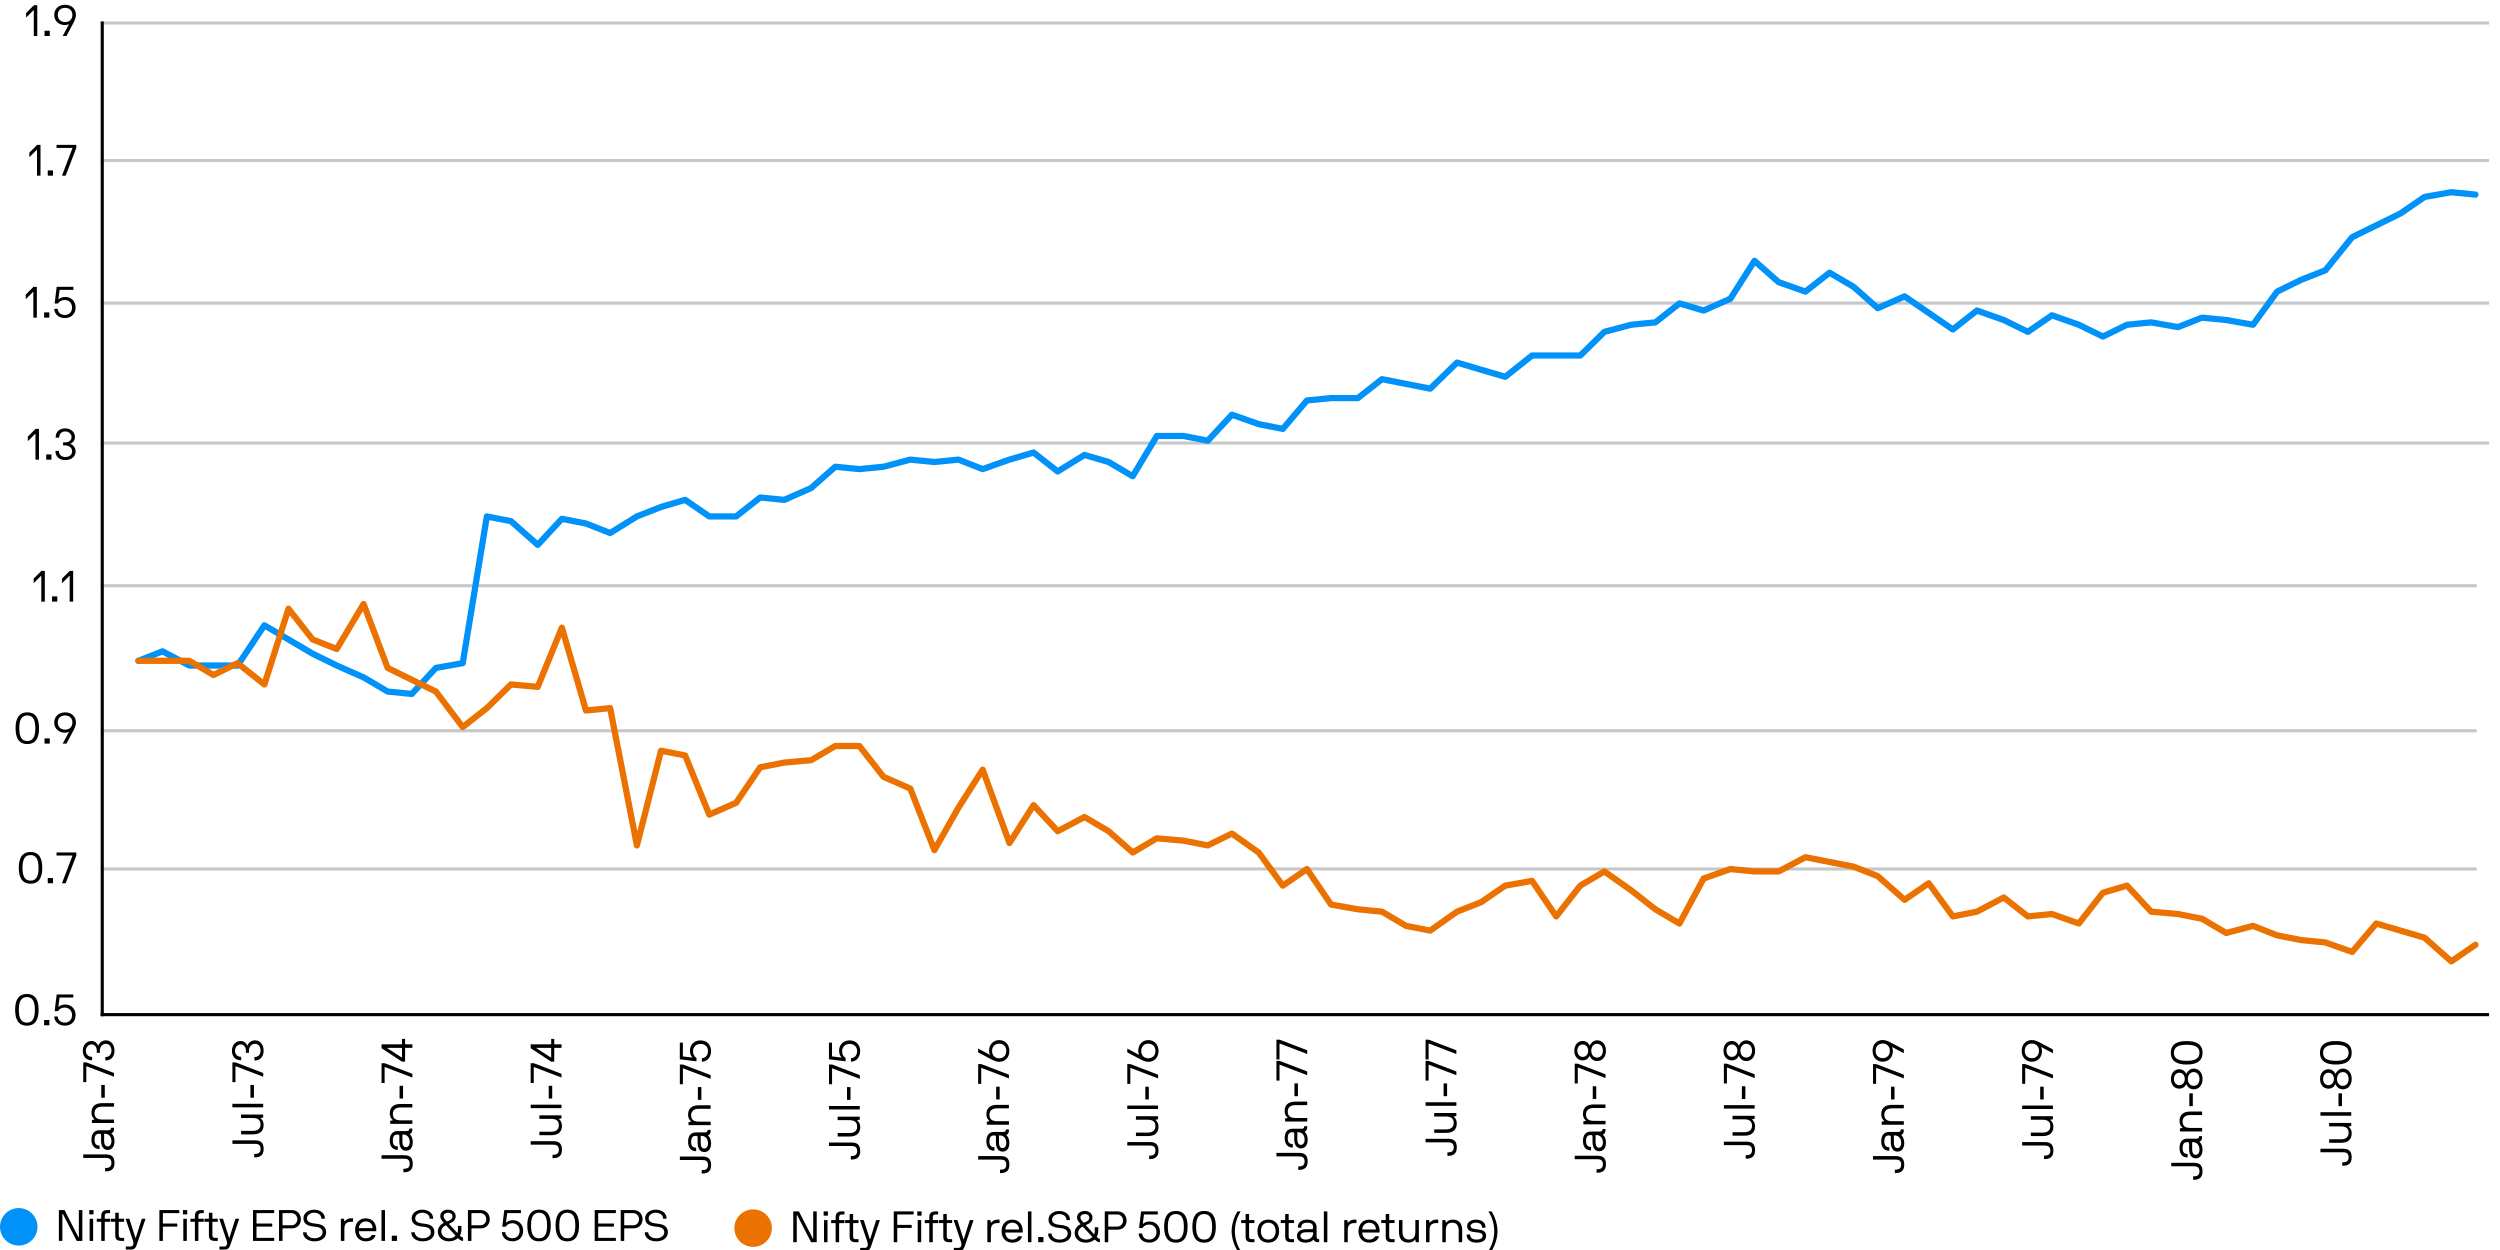<?xml version="1.0" encoding="UTF-8"?>
<svg id="Layer_1" data-name="Layer 1" xmlns="http://www.w3.org/2000/svg" viewBox="0 0 800 400">
  <g>
    <path d="m26.28,387.23s.07.03.07.07v9.72s-.03.07-.07.07h-1.68s-.08-.04-.1-.07l-4.4-8.59c-.06-.11-.14-.06-.14.01v8.57s-.03.07-.07.07h-.98s-.07-.03-.07-.07v-9.72s.03-.07.07-.07h1.71s.06.03.07.07l4.4,8.6c.06.11.14.08.14-.01v-8.59s.03-.07.07-.07h.98Z"/>
    <path d="m29.86,387.23s.07.03.07.07v1.23s-.03.07-.07.07h-1.23s-.07-.03-.07-.07v-1.23s.03-.07.07-.07h1.23Zm-.13,2.77s.07.03.07.07v6.95s-.03.07-.07.07h-.98s-.07-.03-.07-.07v-6.95s.03-.07.07-.07h.98Z"/>
    <path d="m32.33,390s.07-.03.07-.07v-.88c0-1.13.57-1.82,1.93-1.82h.83s.07.03.07.07v.84s-.03.07-.07.07h-.8c-.55,0-.84.31-.84.84v.88s.03.07.07.07h1.57s.07.03.07.07v.84s-.03.07-.07.07h-1.57s-.07.03-.07.07v5.97s-.03.07-.07.07h-.98s-.07-.03-.07-.07v-5.97s-.03-.07-.07-.07h-1.3s-.07-.03-.07-.07v-.84s.03-.07.07-.07h1.3Z"/>
    <path d="m35.52,390.97s-.07-.03-.07-.07v-.83s.03-.07.07-.07h1.29s.07-.03.07-.07v-1.79s.03-.07.07-.07h.98s.07.03.07.07v1.79s.03.07.07.07h1.58s.07.03.07.07v.83s-.03.07-.07.07h-1.58s-.07.03-.07.07v4.23c0,.64.31.84.84.84h.81s.07.03.07.07v.84s-.03.07-.07.07h-.84c-1.4,0-1.93-.56-1.93-1.82v-4.23s-.03-.07-.07-.07h-1.29Z"/>
    <path d="m45.35,390.07c.01-.06.06-.07.1-.07h1.04s.07.03.06.07l-2.7,8.01c-.39,1.16-.73,1.78-1.96,1.78h-1.57s-.07-.03-.07-.07v-.83s.03-.07.07-.07h1.48c.91,0,1.04-1.05.78-1.81l-2.37-7.02s0-.07.06-.07h1.04s.08.01.1.07l1.91,5.98c.03.08.13.08.15,0l1.89-5.98Z"/>
    <path d="m51.07,397.09s-.07-.03-.07-.07v-9.72s.03-.07.07-.07h6.23s.07.03.07.07v.84s-.03.07-.07.07h-5.11s-.07.03-.07.07v3.19s.03.07.07.07h4.48s.07.03.07.07v.84s-.03.07-.07.07h-4.48s-.07.03-.07.07v4.43s-.03.07-.07.07h-.98Z"/>
    <path d="m59.84,387.23s.07.03.07.07v1.23s-.03.07-.07.07h-1.23s-.07-.03-.07-.07v-1.23s.03-.07.07-.07h1.23Zm-.13,2.77s.07.03.07.07v6.95s-.03.07-.07.07h-.98s-.07-.03-.07-.07v-6.95s.03-.07.07-.07h.98Z"/>
    <path d="m62.3,390s.07-.03.07-.07v-.88c0-1.13.57-1.82,1.93-1.82h.83s.07.03.07.07v.84s-.03.07-.07.07h-.8c-.55,0-.84.31-.84.84v.88s.03.07.07.07h1.57s.07.03.07.07v.84s-.03.07-.07.07h-1.57s-.07.03-.07.07v5.97s-.03.07-.07.07h-.98s-.07-.03-.07-.07v-5.97s-.03-.07-.07-.07h-1.3s-.07-.03-.07-.07v-.84s.03-.07.07-.07h1.3Z"/>
    <path d="m65.49,390.97s-.07-.03-.07-.07v-.83s.03-.07.07-.07h1.29s.07-.03.07-.07v-1.79s.03-.07.07-.07h.98s.07.03.07.07v1.79s.03.07.07.07h1.58s.07.03.07.07v.83s-.03.07-.07.07h-1.58s-.07.03-.07.07v4.23c0,.64.31.84.84.84h.81s.07.03.07.07v.84s-.03.07-.07.07h-.84c-1.4,0-1.93-.56-1.93-1.82v-4.23s-.03-.07-.07-.07h-1.29Z"/>
    <path d="m75.32,390.07c.01-.06.06-.07.1-.07h1.04s.07.03.06.07l-2.7,8.01c-.39,1.16-.73,1.78-1.96,1.78h-1.57s-.07-.03-.07-.07v-.83s.03-.07.07-.07h1.48c.91,0,1.04-1.05.78-1.81l-2.37-7.02s0-.07.06-.07h1.04s.08.01.1.07l1.9,5.98c.03.08.13.08.15,0l1.89-5.98Z"/>
    <path d="m81.03,397.09s-.07-.03-.07-.07v-9.72s.03-.07.07-.07h6.64s.07.03.07.07v.84s-.03.07-.07.07h-5.52s-.07.03-.07.07v3.19s.03.07.07.07h4.9s.07.03.07.07v.84s-.03.07-.07.07h-4.9s-.07.03-.07.07v3.45s.03.07.07.07h5.52s.07.03.07.07v.84s-.03.07-.07.07h-6.64Z"/>
    <path d="m89.36,397.09s-.07-.03-.07-.07v-9.72s.03-.07.07-.07h4.12c1.62,0,2.8,1.27,2.8,2.93s-1.18,2.91-2.8,2.91h-3s-.07.03-.07.07v3.88s-.03.07-.07.07h-.98Zm1.12-8.88s-.07.03-.07.07v3.74s.03.07.07.07h2.86c1.09,0,1.82-.97,1.82-1.93s-.73-1.95-1.82-1.95h-2.86Z"/>
    <path d="m100.67,396.25c1.33,0,2.56-.7,2.56-1.89,0-1.37-1.22-1.72-2.56-1.83-1.77-.15-3.57-.62-3.57-2.68,0-1.75,1.71-2.76,3.4-2.76s3.47.92,3.47,2.84c0,.04-.03.07-.07.07h-.99s-.07-.03-.07-.07c0-1.16-1.02-1.86-2.34-1.86-1.2,0-2.27.73-2.27,1.78,0,.85.53,1.48,2.44,1.67,1.65.15,3.7.48,3.7,2.84,0,1.72-1.54,2.87-3.7,2.87-2.37,0-3.7-1.33-3.7-2.84,0-.04.03-.07.07-.07h.99s.07.03.07.07c0,.92.98,1.86,2.56,1.86Z"/>
    <path d="m109.08,390.07s.03-.07.07-.07h.83c.06,0,.07.01.08.07l.14.7c.01.07.08.1.14.03.25-.32.85-.94,1.95-.94h.63s.07.03.07.07v.97s-.03.07-.07.07h-.59c-1.51,0-2.13.74-2.13,2.27v3.78s-.03.07-.07.07h-.98s-.07-.03-.07-.07v-6.95Z"/>
    <path d="m114.92,393.98s-.07.03-.07.07c0,1.13.83,2.2,2.21,2.2,1.02,0,1.62-.49,1.89-.99.03-.06.07-.07.11-.07h1.05s.08.01.07.07c-.34,1.32-1.6,1.97-3.12,1.97-2.05,0-3.42-1.5-3.42-3.68s1.32-3.68,3.42-3.68,3.36,1.5,3.36,3.68c0,.27-.01.43-.11.43h-5.39Zm2.14-3.14c-1.51,0-2.21,1.32-2.21,2.1,0,.04.03.06.07.06h4.23s.07-.01.07-.06c0-.92-.62-2.1-2.16-2.1Z"/>
    <path d="m123.13,387.23s.07.03.07.07v9.72s-.03.07-.07.07h-.98s-.07-.03-.07-.07v-9.72s.03-.07.07-.07h.98Z"/>
    <path d="m125.44,397.09s-.07-.03-.07-.07v-1.54s.03-.07.07-.07h1.54s.07.03.07.07v1.54s-.03.07-.07.07h-1.54Z"/>
    <path d="m135.31,396.25c1.33,0,2.56-.7,2.56-1.89,0-1.37-1.22-1.72-2.56-1.83-1.77-.15-3.57-.62-3.57-2.68,0-1.75,1.71-2.76,3.4-2.76s3.47.92,3.47,2.84c0,.04-.03.07-.07.07h-.99s-.07-.03-.07-.07c0-1.16-1.02-1.86-2.34-1.86-1.2,0-2.27.73-2.27,1.78,0,.85.53,1.48,2.44,1.67,1.65.15,3.7.48,3.7,2.84,0,1.72-1.54,2.87-3.7,2.87-2.37,0-3.7-1.33-3.7-2.84,0-.04.03-.07.07-.07h.99s.07.03.07.07c0,.92.98,1.86,2.56,1.86Z"/>
    <path d="m146.58,396.26s-.08-.04-.13,0c-.53.53-1.61.97-2.79.97-2.2,0-3.56-1.44-3.56-3.08,0-1.47,1.01-2.4,1.83-2.8.08-.04.07-.1.03-.14-.67-.67-1.08-1.25-1.08-2.02,0-1.16.9-2.1,2.49-2.1s2.45,1.06,2.45,2.1c0,1.42-1.15,1.99-2.07,2.38-.03.01-.1.06-.04.11l2.56,2.8c.07.07.11,0,.14-.08.11-.32.13-.46.13-.87v-1.18s.03-.07.07-.07h.98s.07.03.07.07v.9c0,.55-.08,1.48-.45,2.03-.03.04-.04.08.01.14l.2.2c.2.2.41.35.67.35.06,0,.1.01.1.07v.98s-.03.07-.07.07c-.56-.01-1.06-.34-1.55-.83Zm-.88-.78c.06-.06.06-.1.01-.14l-2.96-3.21c-.06-.06-.07-.04-.14-.01-.63.31-1.39.92-1.39,1.97,0,1.29,1.11,2.16,2.52,2.16.7,0,1.51-.25,1.95-.77Zm-3.75-6.29c0,.49.35.95,1.02,1.62.06.06.1.01.2-.01.98-.34,1.61-.73,1.62-1.61.01-.74-.71-1.12-1.4-1.12s-1.44.32-1.44,1.12Z"/>
    <path d="m149.81,397.09s-.07-.03-.07-.07v-9.72s.03-.07.07-.07h4.12c1.62,0,2.8,1.27,2.8,2.93s-1.18,2.91-2.8,2.91h-3s-.07.03-.07.07v3.88s-.03.07-.07.07h-.98Zm1.12-8.88s-.07.03-.07.07v3.74s.03.07.07.07h2.86c1.09,0,1.82-.97,1.82-1.93s-.73-1.95-1.82-1.95h-2.86Z"/>
    <path d="m162.38,388.21s-.08,0-.1.08l-.35,2.83c-.01.1.08.13.13.07.27-.36,1.02-.73,2.07-.73,1.91,0,3.29,1.42,3.29,3.36,0,2.07-1.4,3.4-3.43,3.4-2.44,0-3.39-1.76-3.39-2.87,0-.04.03-.07.07-.07h.98s.07.03.07.07c0,.76.67,1.89,2.27,1.89,1.36,0,2.3-.95,2.3-2.42,0-1.34-.95-2.38-2.31-2.38-.92,0-1.67.32-2.14,1.06-.03.04-.07.06-.11.06h-.92s-.1-.03-.08-.13l.63-5.14c.01-.07.07-.07.11-.07h5.17s.07.03.07.07v.84s-.03.07-.07.07h-4.24Z"/>
    <path d="m172.51,397.23c-2.84,0-3.77-2.17-3.77-5.08s.92-5.06,3.77-5.06,3.74,2.14,3.74,5.06-.91,5.08-3.74,5.08Zm0-9.16c-1.89,0-2.58,1.44-2.58,4.08s.69,4.1,2.58,4.1,2.55-1.5,2.55-4.1-.69-4.08-2.55-4.08Z"/>
    <path d="m181.55,397.23c-2.84,0-3.77-2.17-3.77-5.08s.92-5.06,3.77-5.06,3.74,2.14,3.74,5.06-.91,5.08-3.74,5.08Zm0-9.16c-1.89,0-2.58,1.44-2.58,4.08s.69,4.1,2.58,4.1,2.55-1.5,2.55-4.1-.69-4.08-2.55-4.08Z"/>
    <path d="m190.37,397.09s-.07-.03-.07-.07v-9.72s.03-.07.07-.07h6.64s.07.03.07.07v.84s-.03.07-.07.07h-5.52s-.07.03-.07.07v3.19s.03.07.07.07h4.9s.07.03.07.07v.84s-.03.07-.07.07h-4.9s-.07.03-.07.07v3.45s.03.07.07.07h5.52s.07.03.07.07v.84s-.03.07-.07.07h-6.64Z"/>
    <path d="m198.7,397.09s-.07-.03-.07-.07v-9.72s.03-.07.07-.07h4.12c1.62,0,2.8,1.27,2.8,2.93s-1.18,2.91-2.8,2.91h-3s-.07.03-.07.07v3.88s-.03.07-.07.07h-.98Zm1.12-8.88s-.07.03-.07.07v3.74s.03.07.07.07h2.86c1.09,0,1.82-.97,1.82-1.93s-.73-1.95-1.82-1.95h-2.86Z"/>
    <path d="m210.01,396.25c1.33,0,2.56-.7,2.56-1.89,0-1.37-1.22-1.72-2.56-1.83-1.77-.15-3.57-.62-3.57-2.68,0-1.75,1.71-2.76,3.4-2.76s3.47.92,3.47,2.84c0,.04-.03.07-.07.07h-.99s-.07-.03-.07-.07c0-1.16-1.02-1.86-2.34-1.86-1.2,0-2.27.73-2.27,1.78,0,.85.53,1.48,2.44,1.67,1.65.15,3.7.48,3.7,2.84,0,1.72-1.54,2.87-3.7,2.87-2.37,0-3.7-1.33-3.7-2.84,0-.04.03-.07.07-.07h.99s.07.03.07.07c0,.92.98,1.86,2.56,1.86Z"/>
  </g>
  <circle cx="6" cy="392.58" r="6" style="fill: #0092f9;"/>
  <g>
    <path d="m261.28,387.65s.07.03.07.07v9.72s-.03.07-.07.07h-1.68s-.08-.04-.1-.07l-4.4-8.59c-.06-.11-.14-.06-.14.01v8.57s-.03.07-.07.07h-.98s-.07-.03-.07-.07v-9.72s.03-.07.07-.07h1.71s.06.03.07.07l4.4,8.6c.06.11.14.08.14-.01v-8.59s.03-.07.07-.07h.98Z"/>
    <path d="m264.86,387.65s.07.03.07.07v1.23s-.03.07-.07.07h-1.23s-.07-.03-.07-.07v-1.23s.03-.07.07-.07h1.23Zm-.13,2.77s.07.03.07.07v6.95s-.03.07-.07.07h-.98s-.07-.03-.07-.07v-6.95s.03-.07.07-.07h.98Z"/>
    <path d="m267.33,390.42s.07-.03.07-.07v-.88c0-1.13.57-1.82,1.93-1.82h.83s.07.03.07.07v.84s-.03.07-.07.07h-.8c-.55,0-.84.31-.84.84v.88s.03.07.07.07h1.57s.07.03.07.07v.84s-.03.07-.07.07h-1.57s-.07.03-.07.07v5.97s-.03.07-.07.07h-.98s-.07-.03-.07-.07v-5.97s-.03-.07-.07-.07h-1.3s-.07-.03-.07-.07v-.84s.03-.07.07-.07h1.3Z"/>
    <path d="m270.52,391.39s-.07-.03-.07-.07v-.83s.03-.07.07-.07h1.29s.07-.03.07-.07v-1.79s.03-.07.07-.07h.98s.07.03.07.07v1.79s.03.07.07.07h1.58s.07.03.07.07v.83s-.03.07-.07.07h-1.58s-.07.03-.07.07v4.23c0,.64.31.84.84.84h.81s.07.03.07.07v.84s-.03.07-.07.07h-.84c-1.4,0-1.93-.56-1.93-1.82v-4.23s-.03-.07-.07-.07h-1.29Z"/>
    <path d="m280.35,390.49c.01-.06.06-.07.1-.07h1.04s.07.03.06.07l-2.7,8.01c-.39,1.16-.73,1.78-1.96,1.78h-1.57s-.07-.03-.07-.07v-.83s.03-.07.07-.07h1.48c.91,0,1.04-1.05.78-1.81l-2.37-7.02s0-.07.06-.07h1.04s.08.01.1.07l1.91,5.98c.03.08.13.08.15,0l1.89-5.98Z"/>
    <path d="m286.07,397.51s-.07-.03-.07-.07v-9.72s.03-.07.07-.07h6.23s.07.03.07.07v.84s-.03.07-.07.07h-5.11s-.07.03-.07.07v3.19s.03.07.07.07h4.48s.07.03.07.07v.84s-.03.07-.07.07h-4.48s-.07.03-.07.07v4.43s-.03.07-.07.07h-.98Z"/>
    <path d="m294.84,387.65s.07.03.07.07v1.23s-.03.07-.07.07h-1.23s-.07-.03-.07-.07v-1.23s.03-.07.07-.07h1.23Zm-.13,2.77s.07.03.07.07v6.95s-.03.07-.07.07h-.98s-.07-.03-.07-.07v-6.95s.03-.07.07-.07h.98Z"/>
    <path d="m297.3,390.42s.07-.03.07-.07v-.88c0-1.13.57-1.82,1.93-1.82h.83s.07.03.07.07v.84s-.03.07-.07.07h-.8c-.55,0-.84.31-.84.84v.88s.03.07.07.07h1.57s.07.03.07.07v.84s-.03.07-.07.07h-1.57s-.07.03-.07.07v5.97s-.03.07-.07.07h-.98s-.07-.03-.07-.07v-5.97s-.03-.07-.07-.07h-1.3s-.07-.03-.07-.07v-.84s.03-.07.07-.07h1.3Z"/>
    <path d="m300.49,391.39s-.07-.03-.07-.07v-.83s.03-.07.07-.07h1.29s.07-.03.07-.07v-1.79s.03-.07.07-.07h.98s.07.03.07.07v1.79s.03.07.07.07h1.58s.07.03.07.07v.83s-.03.07-.07.07h-1.58s-.07.03-.07.07v4.23c0,.64.31.84.84.84h.81s.07.03.07.07v.84s-.03.07-.07.07h-.84c-1.4,0-1.93-.56-1.93-1.82v-4.23s-.03-.07-.07-.07h-1.29Z"/>
    <path d="m310.32,390.49c.01-.06.06-.07.1-.07h1.04s.07.03.06.07l-2.7,8.01c-.39,1.16-.73,1.78-1.96,1.78h-1.57s-.07-.03-.07-.07v-.83s.03-.07.07-.07h1.48c.91,0,1.04-1.05.78-1.81l-2.37-7.02s0-.07.06-.07h1.04s.08.01.1.07l1.9,5.98c.03.08.13.08.15,0l1.89-5.98Z"/>
    <path d="m315.95,390.49s.03-.07.07-.07h.83c.06,0,.07.01.08.07l.14.7c.01.07.08.1.14.03.25-.32.85-.94,1.95-.94h.63s.07.03.07.07v.97s-.03.07-.07.07h-.59c-1.51,0-2.13.74-2.13,2.27v3.78s-.03.07-.07.07h-.98s-.07-.03-.07-.07v-6.95Z"/>
    <path d="m321.78,394.4s-.07.03-.07.07c0,1.13.83,2.2,2.21,2.2,1.02,0,1.62-.49,1.89-.99.03-.06.07-.07.11-.07h1.05s.08.01.07.07c-.34,1.32-1.6,1.97-3.12,1.97-2.05,0-3.42-1.5-3.42-3.68s1.32-3.68,3.42-3.68,3.36,1.5,3.36,3.68c0,.27-.01.43-.11.43h-5.39Zm2.14-3.14c-1.51,0-2.21,1.32-2.21,2.1,0,.04.03.06.07.06h4.23s.07-.01.07-.06c0-.92-.62-2.1-2.16-2.1Z"/>
    <path d="m329.99,387.65s.07.03.07.07v9.72s-.03.07-.07.07h-.98s-.07-.03-.07-.07v-9.72s.03-.07.07-.07h.98Z"/>
    <path d="m332.3,397.51s-.07-.03-.07-.07v-1.54s.03-.07.07-.07h1.54s.07.03.07.07v1.54s-.03.07-.07.07h-1.54Z"/>
    <path d="m339.09,396.67c1.33,0,2.56-.7,2.56-1.89,0-1.37-1.22-1.72-2.56-1.83-1.77-.15-3.57-.62-3.57-2.68,0-1.75,1.71-2.76,3.4-2.76s3.47.92,3.47,2.84c0,.04-.03.07-.07.07h-.99s-.07-.03-.07-.07c0-1.16-1.02-1.86-2.34-1.86-1.2,0-2.27.73-2.27,1.78,0,.85.53,1.48,2.44,1.67,1.65.15,3.7.48,3.7,2.84,0,1.72-1.54,2.87-3.7,2.87-2.37,0-3.7-1.33-3.7-2.84,0-.04.03-.07.07-.07h.99s.07.03.07.07c0,.92.98,1.86,2.56,1.86Z"/>
    <path d="m350.36,396.68s-.08-.04-.13,0c-.53.53-1.61.97-2.79.97-2.2,0-3.56-1.44-3.56-3.08,0-1.47,1.01-2.4,1.83-2.8.08-.04.07-.1.03-.14-.67-.67-1.08-1.25-1.08-2.02,0-1.16.9-2.1,2.49-2.1s2.45,1.06,2.45,2.1c0,1.42-1.15,1.99-2.07,2.38-.03.01-.1.06-.04.11l2.56,2.8c.07.07.11,0,.14-.08.11-.32.13-.46.13-.87v-1.18s.03-.07.07-.07h.98s.07.03.07.07v.9c0,.55-.08,1.48-.45,2.03-.03.04-.04.08.01.14l.2.2c.2.2.41.35.67.35.06,0,.1.01.1.07v.98s-.03.07-.07.07c-.56-.01-1.06-.34-1.55-.83Zm-.88-.78c.06-.06.06-.1.01-.14l-2.96-3.21c-.06-.06-.07-.04-.14-.01-.63.31-1.39.92-1.39,1.97,0,1.29,1.11,2.16,2.52,2.16.7,0,1.51-.25,1.95-.77Zm-3.75-6.29c0,.49.35.95,1.02,1.62.06.06.1.01.2-.01.98-.34,1.61-.73,1.62-1.61.01-.74-.71-1.12-1.4-1.12s-1.44.32-1.44,1.12Z"/>
    <path d="m353.59,397.51s-.07-.03-.07-.07v-9.72s.03-.07.07-.07h4.12c1.62,0,2.8,1.27,2.8,2.93s-1.18,2.91-2.8,2.91h-3s-.07.03-.07.07v3.88s-.03.07-.07.07h-.98Zm1.12-8.88s-.07.03-.07.07v3.74s.03.07.07.07h2.86c1.09,0,1.82-.97,1.82-1.93s-.73-1.95-1.82-1.95h-2.86Z"/>
    <path d="m366.16,388.63s-.08,0-.1.08l-.35,2.83c-.01.1.08.13.13.07.27-.36,1.02-.73,2.07-.73,1.91,0,3.29,1.42,3.29,3.36,0,2.07-1.4,3.4-3.43,3.4-2.44,0-3.39-1.76-3.39-2.87,0-.04.03-.07.07-.07h.98s.07.03.07.07c0,.76.67,1.89,2.27,1.89,1.36,0,2.3-.95,2.3-2.42,0-1.34-.95-2.38-2.31-2.38-.92,0-1.67.32-2.14,1.06-.03.04-.07.06-.11.06h-.92s-.1-.03-.08-.13l.63-5.14c.01-.07.07-.07.11-.07h5.17s.07.03.07.07v.84s-.03.07-.07.07h-4.24Z"/>
    <path d="m376.29,397.65c-2.84,0-3.77-2.17-3.77-5.08s.92-5.06,3.77-5.06,3.74,2.14,3.74,5.06-.91,5.08-3.74,5.08Zm0-9.16c-1.89,0-2.58,1.44-2.58,4.08s.69,4.1,2.58,4.1,2.55-1.5,2.55-4.1-.69-4.08-2.55-4.08Z"/>
    <path d="m385.33,397.65c-2.84,0-3.77-2.17-3.77-5.08s.92-5.06,3.77-5.06,3.74,2.14,3.74,5.06-.91,5.08-3.74,5.08Zm0-9.16c-1.89,0-2.58,1.44-2.58,4.08s.69,4.1,2.58,4.1,2.55-1.5,2.55-4.1-.69-4.08-2.55-4.08Z"/>
    <path d="m396.99,400.21s0,.07-.04.07h-.88s-.07-.01-.1-.07c-.98-1.53-1.85-3.96-1.85-6.25s.87-4.72,1.85-6.25c.03-.06.06-.07.1-.07h.88s.07.03.04.07c-1.18,1.84-1.82,4.06-1.82,6.25s.64,4.41,1.82,6.25Z"/>
    <path d="m397.23,391.39s-.07-.03-.07-.07v-.83s.03-.07.07-.07h1.29s.07-.03.07-.07v-1.79s.03-.07.07-.07h.98s.07.03.07.07v1.79s.03.07.07.07h1.58s.07.03.07.07v.83s-.03.07-.07.07h-1.58s-.07.03-.07.07v4.23c0,.64.31.84.84.84h.81s.07.03.07.07v.84s-.03.07-.07.07h-.84c-1.4,0-1.93-.56-1.93-1.82v-4.23s-.03-.07-.07-.07h-1.29Z"/>
    <path d="m405.85,397.65c-2.2,0-3.47-1.5-3.47-3.68s1.27-3.7,3.47-3.7,3.47,1.51,3.47,3.7-1.29,3.68-3.47,3.68Zm0-6.39c-1.49,0-2.35,1.09-2.35,2.7s.87,2.7,2.35,2.7,2.35-1.09,2.35-2.7-.87-2.7-2.35-2.7Z"/>
    <path d="m409.9,391.39s-.07-.03-.07-.07v-.83s.03-.07.07-.07h1.29s.07-.03.07-.07v-1.79s.03-.07.07-.07h.98s.07.03.07.07v1.79s.03.07.07.07h1.58s.07.03.07.07v.83s-.03.07-.07.07h-1.58s-.07.03-.07.07v4.23c0,.64.31.84.84.84h.81s.07.03.07.07v.84s-.03.07-.07.07h-.84c-1.4,0-1.93-.56-1.93-1.82v-4.23s-.03-.07-.07-.07h-1.29Z"/>
    <path d="m418.27,390.28c1.92,0,3.05.85,3.05,2.55v2.86c0,.62.2.84.71.84h.03s.07.03.07.07v.84s-.03.07-.07.07h-.06c-.98,0-1.37-.24-1.62-.8-.01-.04-.08-.06-.11-.01-.04.07-.71.92-2.48.95-1.78,0-2.77-.9-2.77-2.17s1.04-2.13,2.94-2.13h1.6c.42,0,.64-.04.64-.53,0-.64-.08-1.56-1.93-1.56-1.33,0-1.85.56-1.85,1.54,0,.04-.03.07-.07.07h-.98s-.07-.03-.07-.07c0-1.69,1.29-2.52,2.97-2.52Zm1.93,4.12s-.03-.07-.07-.07h-2.1c-1.55,0-1.89.59-1.89,1.15s.53,1.19,1.65,1.19c1.75,0,2.41-1.11,2.41-2.03v-.24Z"/>
    <path d="m424.68,387.65s.07.03.07.07v9.72s-.03.07-.07.07h-.98s-.07-.03-.07-.07v-9.72s.03-.07.07-.07h.98Z"/>
    <path d="m430.16,390.49s.03-.07.07-.07h.83c.06,0,.07.01.08.07l.14.7c.01.07.08.1.14.03.25-.32.85-.94,1.95-.94h.63s.07.03.07.07v.97s-.03.07-.07.07h-.59c-1.51,0-2.13.74-2.13,2.27v3.78s-.03.07-.07.07h-.98s-.07-.03-.07-.07v-6.95Z"/>
    <path d="m435.99,394.4s-.07.03-.07.07c0,1.13.83,2.2,2.21,2.2,1.02,0,1.62-.49,1.89-.99.03-.06.07-.07.11-.07h1.05s.08.01.07.07c-.34,1.32-1.6,1.97-3.12,1.97-2.04,0-3.42-1.5-3.42-3.68s1.32-3.68,3.42-3.68,3.36,1.5,3.36,3.68c0,.27-.01.43-.11.43h-5.39Zm2.14-3.14c-1.51,0-2.21,1.32-2.21,2.1,0,.04.03.06.07.06h4.23s.07-.01.07-.06c0-.92-.62-2.1-2.16-2.1Z"/>
    <path d="m442.07,391.39s-.07-.03-.07-.07v-.83s.03-.07.07-.07h1.29s.07-.03.07-.07v-1.79s.03-.07.07-.07h.98s.07.03.07.07v1.79s.03.07.07.07h1.58s.07.03.07.07v.83s-.03.07-.07.07h-1.58s-.07.03-.07.07v4.23c0,.64.31.84.84.84h.81s.07.03.07.07v.84s-.03.07-.07.07h-.84c-1.4,0-1.93-.56-1.93-1.82v-4.23s-.03-.07-.07-.07h-1.29Z"/>
    <path d="m448.79,394.24c0,1.26.53,2.42,2.06,2.42s2.06-.98,2.06-2.51v-3.67s.03-.07.07-.07h.98s.07.03.07.07v6.95s-.03.07-.07.07h-.83s-.07-.01-.08-.07l-.14-.7c-.01-.08-.08-.1-.13-.03-.1.18-.77.94-2.1.94-2.16,0-3.01-1.43-3.01-3.4v-3.75s.03-.07.07-.07h.98s.07.03.07.07v3.75Z"/>
    <path d="m456.33,390.49s.03-.07.07-.07h.83c.06,0,.07.01.08.07l.14.7c.01.07.08.1.14.03.25-.32.85-.94,1.95-.94h.63s.07.03.07.07v.97s-.03.07-.07.07h-.59c-1.51,0-2.13.74-2.13,2.27v3.78s-.03.07-.07.07h-.98s-.07-.03-.07-.07v-6.95Z"/>
    <path d="m466.78,393.68c0-1.26-.53-2.42-2.06-2.42s-2.06.98-2.06,2.51v3.67s-.03.07-.07.07h-.98s-.07-.03-.07-.07v-6.95s.03-.07.07-.07h.83s.07.01.08.07l.14.7c.01.08.08.1.13.03.1-.18.77-.94,2.1-.94,2.16,0,3.01,1.43,3.01,3.4v3.75s-.03.07-.07.07h-.98s-.07-.03-.07-.07v-3.75Z"/>
    <path d="m472.44,396.67c.64,0,2-.11,2-1.22,0-2.04-4.97-.01-4.97-3.14,0-1.15,1.2-2.03,2.83-2.03,1.72,0,3.08.81,3.08,2.52,0,.04-.03.07-.07.07h-.99s-.07-.03-.07-.07c0-.99-.73-1.54-1.95-1.54-1.08,0-1.71.49-1.71,1.05,0,1.86,4.97.11,4.97,3.14,0,1.51-1.22,2.2-3.12,2.2-2.12,0-3.12-1.19-3.12-2.52,0-.04.03-.07.07-.07h.99s.07.03.07.07c0,.62.43,1.54,1.99,1.54Z"/>
    <path d="m476.33,387.72s0-.07.04-.07h.88s.07.01.1.07c.98,1.53,1.85,3.96,1.85,6.25s-.87,4.72-1.85,6.25c-.03.06-.06.07-.1.07h-.88s-.07-.03-.04-.07c1.18-1.83,1.82-4.06,1.82-6.25s-.64-4.41-1.82-6.25Z"/>
  </g>
  <circle cx="241" cy="393" r="6" style="fill: #eb7200;"/>
  <line x1="32.72" y1="324.68" x2="796" y2="324.68" style="fill: none; stroke: #000; stroke-linecap: square; stroke-linejoin: round;"/>
  <g>
    <path d="m8.61,328.22c-2.84,0-3.77-2.17-3.77-5.08s.92-5.06,3.77-5.06,3.74,2.14,3.74,5.06-.91,5.08-3.74,5.08Zm0-9.16c-1.89,0-2.58,1.44-2.58,4.08s.69,4.1,2.58,4.1,2.55-1.5,2.55-4.1-.69-4.08-2.55-4.08Z"/>
    <path d="m14.18,328.08s-.07-.03-.07-.07v-1.54s.03-.07.07-.07h1.54s.07.03.07.07v1.54s-.03.07-.07.07h-1.54Z"/>
    <path d="m19.15,319.2s-.08,0-.1.08l-.35,2.83c-.01.1.08.13.13.07.27-.36,1.02-.73,2.07-.73,1.91,0,3.29,1.42,3.29,3.36,0,2.07-1.4,3.4-3.43,3.4-2.44,0-3.39-1.76-3.39-2.87,0-.04.03-.07.07-.07h.98s.07.03.07.07c0,.76.67,1.89,2.27,1.89,1.36,0,2.3-.95,2.3-2.42,0-1.34-.95-2.38-2.31-2.38-.92,0-1.67.32-2.14,1.07-.03.04-.07.06-.11.06h-.92s-.1-.03-.08-.13l.63-5.14c.01-.07.07-.07.11-.07h5.17s.07.03.07.07v.84s-.03.07-.07.07h-4.24Z"/>
  </g>
  <g>
    <path d="m9.78,282.78c-2.84,0-3.77-2.17-3.77-5.08s.92-5.06,3.77-5.06,3.74,2.14,3.74,5.06-.91,5.08-3.74,5.08Zm0-9.16c-1.89,0-2.58,1.44-2.58,4.08s.69,4.1,2.58,4.1,2.55-1.5,2.55-4.1-.69-4.08-2.55-4.08Z"/>
    <path d="m15.35,282.64s-.07-.03-.07-.07v-1.54s.03-.07.07-.07h1.54s.07.03.07.07v1.54s-.03.07-.07.07h-1.54Z"/>
    <path d="m24.43,273.61c0,.11,0,.15-.04.24l-3.35,8.73s-.04.07-.08.07h-1.05s-.07-.03-.06-.07l3.33-8.73c.03-.06-.01-.08-.06-.08h-4.96s-.07-.03-.07-.07v-.84s.03-.07.07-.07h6.19s.07.03.07.07v.76Z"/>
  </g>
  <g>
    <path d="m8.75,238.1c-2.84,0-3.77-2.17-3.77-5.08s.92-5.06,3.77-5.06,3.74,2.14,3.74,5.06-.91,5.08-3.74,5.08Zm0-9.16c-1.89,0-2.58,1.44-2.58,4.08s.69,4.1,2.58,4.1,2.55-1.5,2.55-4.1-.69-4.08-2.55-4.08Z"/>
    <path d="m14.32,237.96s-.07-.03-.07-.07v-1.54s.03-.07.07-.07h1.54s.07.03.07.07v1.54s-.03.07-.07.07h-1.54Z"/>
    <path d="m22.03,234.28c.03-.06-.04-.1-.1-.07-.07.04-.56.25-1.15.25-1.99,0-3.43-1.33-3.43-3.25,0-1.78,1.29-3.25,3.49-3.25s3.46,1.47,3.46,3.25c0,.49-.15,1.29-.64,2.23l-2.34,4.45c-.03.06-.08.07-.13.07h-1.02c-.07,0-.08-.06-.07-.08l1.93-3.6Zm-1.19-.79c1.54,0,2.33-1.05,2.33-2.28s-.78-2.27-2.33-2.27-2.35,1.02-2.35,2.27.8,2.28,2.35,2.28Z"/>
  </g>
  <g>
    <path d="m13.23,184.34s-.04-.07-.07-.07c-.01,0-.03,0-.04.01l-2.23,2.23s-.04.03-.06.03c-.03,0-.06-.03-.06-.07v-1.2c0-.08.01-.13.07-.18l2.35-2.35s.06-.07.1-.07h.98s.07.03.07.07v9.72s-.03.07-.07.07h-.98s-.07-.03-.07-.07v-8.11Z"/>
    <path d="m16.72,192.52s-.07-.03-.07-.07v-1.54s.03-.07.07-.07h1.54s.07.03.07.07v1.54s-.03.07-.07.07h-1.54Z"/>
    <path d="m22.3,184.34s-.04-.07-.07-.07c-.01,0-.03,0-.04.01l-2.23,2.23s-.04.03-.06.03c-.03,0-.06-.03-.06-.07v-1.2c0-.08.01-.13.07-.18l2.35-2.35s.06-.07.1-.07h.98s.07.03.07.07v9.72s-.03.07-.07.07h-.98s-.07-.03-.07-.07v-8.11Z"/>
  </g>
  <g>
    <path d="m11.36,138.9s-.04-.07-.07-.07c-.01,0-.03,0-.04.01l-2.23,2.23s-.04.03-.06.03c-.03,0-.06-.03-.06-.07v-1.2c0-.08.01-.13.07-.18l2.35-2.35s.06-.07.1-.07h.98s.07.03.07.07v9.72s-.03.07-.07.07h-.98s-.07-.03-.07-.07v-8.11Z"/>
    <path d="m14.86,147.09s-.07-.03-.07-.07v-1.54s.03-.07.07-.07h1.54s.07.03.07.07v1.54s-.03.07-.07.07h-1.54Z"/>
    <path d="m20.88,137.08c1.85,0,3.11,1.25,3.11,2.8,0,1.18-.85,1.85-1.41,2.07-.07.01-.07.1,0,.11.56.18,1.62.98,1.62,2.4,0,1.62-1.33,2.76-3.32,2.76s-3.14-1.19-3.14-2.87c0-.04.03-.07.07-.07h.98s.07.03.07.07c0,1.04.69,1.89,2.02,1.89s2.2-.7,2.2-1.78c0-1.19-.99-1.93-2.2-1.93h-.62s-.07-.03-.07-.07v-.84s.03-.07.07-.07h.62c1.16,0,2.02-.62,2.02-1.67,0-.94-.8-1.82-2.02-1.82-1.09,0-1.95.7-1.95,1.92,0,.04-.03.07-.07.07h-.98s-.07-.03-.07-.07c0-1.92,1.32-2.9,3.07-2.9Z"/>
  </g>
  <g>
    <path d="m10.68,93.47s-.04-.07-.07-.07c-.01,0-.03,0-.04.01l-2.23,2.23s-.04.03-.06.03c-.03,0-.06-.03-.06-.07v-1.2c0-.08.01-.13.07-.18l2.35-2.35s.06-.07.1-.07h.98s.07.03.07.07v9.72s-.03.07-.07.07h-.98s-.07-.03-.07-.07v-8.11Z"/>
    <path d="m14.18,101.65s-.07-.03-.07-.07v-1.54s.03-.07.07-.07h1.54s.07.03.07.07v1.54s-.03.07-.07.07h-1.54Z"/>
    <path d="m19.15,92.77s-.08,0-.1.08l-.35,2.83c-.01.1.08.13.13.07.27-.36,1.02-.73,2.07-.73,1.91,0,3.29,1.41,3.29,3.36,0,2.07-1.4,3.4-3.43,3.4-2.44,0-3.39-1.77-3.39-2.87,0-.04.03-.07.07-.07h.98s.07.03.07.07c0,.76.67,1.89,2.27,1.89,1.36,0,2.3-.95,2.3-2.42,0-1.34-.95-2.38-2.31-2.38-.92,0-1.67.32-2.14,1.06-.03.04-.07.06-.11.06h-.92s-.1-.03-.08-.13l.63-5.14c.01-.07.07-.07.11-.07h5.17s.07.03.07.07v.84s-.03.07-.07.07h-4.24Z"/>
  </g>
  <g>
    <path d="m11.85,48.03s-.04-.07-.07-.07c-.01,0-.03,0-.04.01l-2.23,2.23s-.04.03-.06.03c-.03,0-.06-.03-.06-.07v-1.2c0-.08.01-.13.07-.18l2.35-2.35s.06-.07.1-.07h.98s.07.03.07.07v9.72s-.03.07-.07.07h-.98s-.07-.03-.07-.07v-8.11Z"/>
    <path d="m15.35,56.21s-.07-.03-.07-.07v-1.54s.03-.07.07-.07h1.54s.07.03.07.07v1.54s-.03.07-.07.07h-1.54Z"/>
    <path d="m24.43,47.17c0,.11,0,.15-.04.24l-3.35,8.73s-.04.07-.08.07h-1.05s-.07-.03-.06-.07l3.33-8.73c.03-.06-.01-.08-.06-.08h-4.96s-.07-.03-.07-.07v-.84s.03-.07.07-.07h6.19s.07.03.07.07v.76Z"/>
  </g>
  <g>
    <path d="m10.82,3.34s-.04-.07-.07-.07c-.01,0-.03,0-.04.01l-2.23,2.23s-.04.03-.06.03c-.03,0-.06-.03-.06-.07v-1.2c0-.08.01-.13.07-.18l2.35-2.35s.06-.07.1-.07h.98s.07.03.07.07v9.72s-.03.07-.07.07h-.98s-.07-.03-.07-.07V3.34Z"/>
    <path d="m14.32,11.52s-.07-.03-.07-.07v-1.54s.03-.07.07-.07h1.54s.07.03.07.07v1.54s-.03.07-.07.07h-1.54Z"/>
    <path d="m22.03,7.84c.03-.06-.04-.1-.1-.07-.07.04-.56.25-1.15.25-1.99,0-3.43-1.33-3.43-3.25,0-1.78,1.29-3.25,3.49-3.25s3.46,1.47,3.46,3.25c0,.49-.15,1.29-.64,2.23l-2.34,4.45c-.03.06-.08.07-.13.07h-1.02c-.07,0-.08-.06-.07-.08l1.93-3.6Zm-1.19-.78c1.54,0,2.33-1.05,2.33-2.28s-.79-2.27-2.33-2.27-2.35,1.02-2.35,2.27.8,2.28,2.35,2.28Z"/>
  </g>
  <g>
    <path d="m35.66,372.15c0-1.48-.99-1.62-1.86-1.62h-7.09s-.07-.03-.07-.07v-.98s.03-.07.07-.07h7.09c1.58,0,2.84.45,2.84,2.75,0,2.13-1.26,2.7-2.87,2.7h-.07s-.07-.03-.07-.07v-.97s.03-.07.07-.07c.87,0,1.96-.1,1.96-1.6Z"/>
    <path d="m29.27,364.73c0-1.92.85-3.05,2.55-3.05h2.86c.62,0,.84-.2.84-.71v-.03s.03-.07.07-.07h.84s.07.03.07.07v.06c0,.98-.24,1.37-.8,1.62-.04.01-.06.08-.01.11.07.04.92.71.95,2.48,0,1.78-.9,2.77-2.17,2.77s-2.13-1.04-2.13-2.94v-1.6c0-.42-.04-.64-.53-.64-.64,0-1.56.08-1.56,1.93,0,1.33.56,1.85,1.54,1.85.04,0,.07.03.07.07v.98s-.03.07-.07.07c-1.69,0-2.52-1.29-2.52-2.97Zm4.12-1.93s-.07.03-.07.07v2.1c0,1.56.59,1.89,1.15,1.89s1.19-.53,1.19-1.65c0-1.75-1.11-2.41-2.03-2.41h-.24Z"/>
    <path d="m32.67,354.13c-1.26,0-2.42.53-2.42,2.06s.98,2.06,2.51,2.06h3.67s.07.03.07.07v.98s-.03.07-.07.07h-6.95s-.07-.03-.07-.07v-.83s.01-.07.07-.08l.7-.14c.08-.01.1-.08.03-.13-.18-.1-.94-.77-.94-2.1,0-2.16,1.43-3.01,3.4-3.01h3.75s.07.03.07.07v.98s-.03.07-.07.07h-3.75Z"/>
    <path d="m33.53,351.2s-.03.07-.07.07h-.98s-.07-.03-.07-.07v-3.95s.03-.07.07-.07h.98s.07.03.07.07v3.95Z"/>
    <path d="m27.46,339.95c.11,0,.15,0,.24.04l8.73,3.35s.07.04.07.08v1.05s-.03.07-.07.06l-8.73-3.33c-.06-.03-.08.01-.08.06v4.96s-.03.07-.07.07h-.84s-.07-.03-.07-.07v-6.19s.03-.07.07-.07h.76Z"/>
    <path d="m26.5,336.22c0-1.85,1.25-3.11,2.8-3.11,1.18,0,1.85.85,2.07,1.42.01.07.1.07.11,0,.18-.56.98-1.62,2.4-1.62,1.62,0,2.76,1.33,2.76,3.32s-1.19,3.14-2.87,3.14c-.04,0-.07-.03-.07-.07v-.98s.03-.07.07-.07c1.04,0,1.89-.69,1.89-2.02s-.7-2.2-1.78-2.2c-1.19,0-1.93,1-1.93,2.2v.62s-.03.07-.07.07h-.84s-.07-.03-.07-.07v-.62c0-1.16-.62-2.02-1.67-2.02-.94,0-1.82.8-1.82,2.02,0,1.09.7,1.95,1.92,1.95.04,0,.07.03.07.07v.98s-.03.07-.07.07c-1.92,0-2.9-1.32-2.9-3.07Z"/>
  </g>
  <g>
    <path d="m83.39,367.65c0-1.48-.99-1.62-1.86-1.62h-7.09s-.07-.03-.07-.07v-.98s.03-.07.07-.07h7.09c1.58,0,2.84.45,2.84,2.75,0,2.13-1.26,2.7-2.87,2.7h-.07s-.07-.03-.07-.07v-.97s.03-.07.07-.07c.87,0,1.96-.1,1.96-1.6Z"/>
    <path d="m80.96,361.88c1.26,0,2.42-.53,2.42-2.06s-.98-2.06-2.51-2.06h-3.67s-.07-.03-.07-.07v-.98s.03-.07.07-.07h6.95s.07.03.07.07v.83s-.01.07-.07.08l-.7.14c-.08.01-.1.08-.03.13.18.1.94.77.94,2.1,0,2.16-1.43,3.01-3.4,3.01h-3.75s-.07-.03-.07-.07v-.98s.03-.07.07-.07h3.75Z"/>
    <path d="m74.36,353.29s.03-.07.07-.07h9.72s.07.03.07.07v.98s-.03.07-.07.07h-9.72s-.07-.03-.07-.07v-.98Z"/>
    <path d="m81.26,351.2s-.03.07-.07.07h-.98s-.07-.03-.07-.07v-3.95s.03-.07.07-.07h.98s.07.03.07.07v3.95Z"/>
    <path d="m75.19,339.95c.11,0,.15,0,.24.04l8.73,3.35s.07.04.07.08v1.05s-.03.07-.07.06l-8.73-3.33c-.06-.03-.08.01-.08.06v4.96s-.03.07-.07.07h-.84s-.07-.03-.07-.07v-6.19s.03-.07.07-.07h.76Z"/>
    <path d="m74.22,336.22c0-1.85,1.25-3.11,2.8-3.11,1.18,0,1.85.85,2.07,1.42.01.07.1.07.11,0,.18-.56.98-1.62,2.4-1.62,1.62,0,2.76,1.33,2.76,3.32s-1.19,3.14-2.87,3.14c-.04,0-.07-.03-.07-.07v-.98s.03-.07.07-.07c1.04,0,1.89-.69,1.89-2.02s-.7-2.2-1.78-2.2c-1.19,0-1.93,1-1.93,2.2v.62s-.03.07-.07.07h-.84s-.07-.03-.07-.07v-.62c0-1.16-.62-2.02-1.67-2.02-.94,0-1.82.8-1.82,2.02,0,1.09.7,1.95,1.92,1.95.04,0,.07.03.07.07v.98s-.03.07-.07.07c-1.92,0-2.9-1.32-2.9-3.07Z"/>
  </g>
  <g>
    <path d="m131.11,372.41c0-1.48-.99-1.62-1.86-1.62h-7.09s-.07-.03-.07-.07v-.98s.03-.07.07-.07h7.09c1.58,0,2.84.45,2.84,2.75,0,2.13-1.26,2.7-2.87,2.7h-.07s-.07-.03-.07-.07v-.97s.03-.07.07-.07c.87,0,1.96-.1,1.96-1.6Z"/>
    <path d="m124.72,364.99c0-1.92.85-3.05,2.55-3.05h2.86c.62,0,.84-.2.84-.71v-.03s.03-.07.07-.07h.84s.07.03.07.07v.06c0,.98-.24,1.37-.8,1.62-.04.01-.06.08-.01.11.07.04.92.71.95,2.48,0,1.78-.9,2.77-2.17,2.77s-2.13-1.04-2.13-2.94v-1.6c0-.42-.04-.64-.53-.64-.64,0-1.56.08-1.56,1.93,0,1.33.56,1.85,1.54,1.85.04,0,.07.03.07.07v.98s-.03.07-.07.07c-1.69,0-2.52-1.29-2.52-2.97Zm4.12-1.93s-.07.03-.07.07v2.1c0,1.56.59,1.89,1.15,1.89s1.19-.53,1.19-1.65c0-1.75-1.11-2.41-2.03-2.41h-.24Z"/>
    <path d="m128.13,354.39c-1.26,0-2.42.53-2.42,2.06s.98,2.06,2.51,2.06h3.67s.07.03.07.07v.98s-.03.07-.07.07h-6.95s-.07-.03-.07-.07v-.83s.01-.07.07-.08l.7-.14c.08-.01.1-.08.03-.13-.18-.1-.94-.77-.94-2.1,0-2.16,1.43-3.01,3.4-3.01h3.75s.07.03.07.07v.98s-.03.07-.07.07h-3.75Z"/>
    <path d="m128.98,351.47s-.03.07-.07.07h-.98s-.07-.03-.07-.07v-3.95s.03-.07.07-.07h.98s.07.03.07.07v3.95Z"/>
    <path d="m122.92,340.21c.11,0,.15,0,.24.04l8.73,3.35s.07.04.07.08v1.05s-.03.07-.07.06l-8.73-3.33c-.06-.03-.08.01-.08.06v4.96s-.03.07-.07.07h-.84s-.07-.03-.07-.07v-6.19s.03-.07.07-.07h.76Z"/>
    <path d="m128.83,339.74c-.15,0-.32-.08-.55-.24l-6.12-4.02c-.07-.04-.07-.08-.07-.14v-1.08s.03-.07.07-.07h6.42s.07-.03.07-.07v-1.61s.03-.07.07-.07h.84s.07.03.07.07v1.61s.03.07.07.07h2.19s.07.03.07.07v.98s-.03.07-.07.07h-2.19s-.07.03-.07.07v4.29s-.03.07-.07.07h-.73Zm-.27-1.32s.08.01.08-.04v-3s-.03-.07-.07-.07h-4.58c-.08,0-.1.08-.01.14l4.58,2.97Z"/>
  </g>
  <g>
    <path d="m178.84,367.92c0-1.48-.99-1.62-1.86-1.62h-7.09s-.07-.03-.07-.07v-.98s.03-.07.07-.07h7.09c1.58,0,2.84.45,2.84,2.75,0,2.13-1.26,2.7-2.87,2.7h-.07s-.07-.03-.07-.07v-.97s.03-.07.07-.07c.87,0,1.96-.1,1.96-1.6Z"/>
    <path d="m176.42,362.15c1.26,0,2.42-.53,2.42-2.06s-.98-2.06-2.51-2.06h-3.67s-.07-.03-.07-.07v-.98s.03-.07.07-.07h6.95s.07.03.07.07v.83s-.01.07-.07.08l-.7.14c-.08.01-.1.08-.03.13.18.1.94.77.94,2.1,0,2.16-1.43,3.01-3.4,3.01h-3.75s-.07-.03-.07-.07v-.98s.03-.07.07-.07h3.75Z"/>
    <path d="m169.82,353.56s.03-.07.07-.07h9.72s.07.03.07.07v.98s-.03.07-.07.07h-9.72s-.07-.03-.07-.07v-.98Z"/>
    <path d="m176.71,351.47s-.03.07-.07.07h-.98s-.07-.03-.07-.07v-3.95s.03-.07.07-.07h.98s.07.03.07.07v3.95Z"/>
    <path d="m170.64,340.21c.11,0,.15,0,.24.04l8.73,3.35s.07.04.07.08v1.05s-.03.07-.07.06l-8.73-3.33c-.06-.03-.08.01-.08.06v4.96s-.03.07-.07.07h-.84s-.07-.03-.07-.07v-6.19s.03-.07.07-.07h.76Z"/>
    <path d="m176.56,339.74c-.15,0-.32-.08-.55-.24l-6.12-4.02c-.07-.04-.07-.08-.07-.14v-1.08s.03-.07.07-.07h6.42s.07-.03.07-.07v-1.61s.03-.07.07-.07h.84s.07.03.07.07v1.61s.03.07.07.07h2.19s.07.03.07.07v.98s-.03.07-.07.07h-2.19s-.07.03-.07.07v4.29s-.03.07-.07.07h-.73Zm-.27-1.32s.08.01.08-.04v-3s-.03-.07-.07-.07h-4.58c-.08,0-.1.08-.01.14l4.58,2.97Z"/>
  </g>
  <g>
    <path d="m226.57,372.83c0-1.48-.99-1.62-1.86-1.62h-7.09s-.07-.03-.07-.07v-.98s.03-.07.07-.07h7.09c1.58,0,2.84.45,2.84,2.75,0,2.13-1.26,2.7-2.87,2.7h-.07s-.07-.03-.07-.07v-.97s.03-.07.07-.07c.87,0,1.96-.1,1.96-1.6Z"/>
    <path d="m220.18,365.41c0-1.92.85-3.05,2.55-3.05h2.86c.62,0,.84-.2.84-.71v-.03s.03-.07.07-.07h.84s.07.03.07.07v.06c0,.98-.24,1.37-.8,1.62-.04.01-.06.08-.01.11.07.04.92.71.95,2.48,0,1.78-.9,2.77-2.17,2.77s-2.13-1.04-2.13-2.94v-1.6c0-.42-.04-.64-.53-.64-.64,0-1.56.08-1.56,1.93,0,1.33.56,1.85,1.54,1.85.04,0,.07.03.07.07v.98s-.03.07-.07.07c-1.69,0-2.52-1.29-2.52-2.97Zm4.12-1.93s-.07.03-.07.07v2.1c0,1.56.59,1.89,1.15,1.89s1.19-.53,1.19-1.65c0-1.75-1.11-2.41-2.03-2.41h-.24Z"/>
    <path d="m223.58,354.81c-1.26,0-2.42.53-2.42,2.06s.98,2.06,2.51,2.06h3.67s.07.03.07.07v.98s-.03.07-.07.07h-6.95s-.07-.03-.07-.07v-.83s.01-.07.07-.08l.7-.14c.08-.01.1-.08.03-.13-.18-.1-.94-.77-.94-2.1,0-2.16,1.43-3.01,3.4-3.01h3.75s.07.03.07.07v.98s-.03.07-.07.07h-3.75Z"/>
    <path d="m224.44,351.89s-.03.07-.07.07h-.98s-.07-.03-.07-.07v-3.95s.03-.07.07-.07h.98s.07.03.07.07v3.95Z"/>
    <path d="m218.37,340.63c.11,0,.15,0,.24.04l8.73,3.35s.07.04.07.08v1.05s-.03.07-.07.06l-8.73-3.33c-.06-.03-.08.01-.08.06v4.96s-.03.07-.07.07h-.84s-.07-.03-.07-.07v-6.19s.03-.07.07-.07h.76Z"/>
    <path d="m218.53,337.96s0,.08.08.1l2.83.35c.1.01.13-.08.07-.13-.36-.27-.73-1.02-.73-2.07,0-1.91,1.41-3.29,3.36-3.29,2.07,0,3.4,1.4,3.4,3.43,0,2.44-1.77,3.39-2.87,3.39-.04,0-.07-.03-.07-.07v-.98s.03-.07.07-.07c.76,0,1.89-.67,1.89-2.27,0-1.36-.95-2.3-2.42-2.3-1.34,0-2.38.95-2.38,2.31,0,.92.32,1.67,1.06,2.14.04.03.06.07.06.11v.92s-.03.1-.13.08l-5.14-.63c-.07-.01-.07-.07-.07-.11v-5.17s.03-.07.07-.07h.84s.07.03.07.07v4.24Z"/>
  </g>
  <g>
    <path d="m274.29,368.34c0-1.48-.99-1.62-1.86-1.62h-7.09s-.07-.03-.07-.07v-.98s.03-.07.07-.07h7.09c1.58,0,2.84.45,2.84,2.75,0,2.13-1.26,2.7-2.87,2.7h-.07s-.07-.03-.07-.07v-.97s.03-.07.07-.07c.87,0,1.96-.1,1.96-1.6Z"/>
    <path d="m271.87,362.57c1.26,0,2.42-.53,2.42-2.06s-.98-2.06-2.51-2.06h-3.67s-.07-.03-.07-.07v-.98s.03-.07.07-.07h6.95s.07.03.07.07v.83s-.01.07-.07.08l-.7.14c-.08.01-.1.08-.03.13.18.1.94.77.94,2.1,0,2.16-1.43,3.01-3.4,3.01h-3.75s-.07-.03-.07-.07v-.98s.03-.07.07-.07h3.75Z"/>
    <path d="m265.27,353.98s.03-.07.07-.07h9.72s.07.03.07.07v.98s-.03.07-.07.07h-9.72s-.07-.03-.07-.07v-.98Z"/>
    <path d="m272.16,351.89s-.03.07-.07.07h-.98s-.07-.03-.07-.07v-3.95s.03-.07.07-.07h.98s.07.03.07.07v3.95Z"/>
    <path d="m266.1,340.63c.11,0,.15,0,.24.04l8.73,3.35s.07.04.07.08v1.05s-.03.07-.07.06l-8.73-3.33c-.06-.03-.08.01-.08.06v4.96s-.03.07-.07.07h-.84s-.07-.03-.07-.07v-6.19s.03-.07.07-.07h.76Z"/>
    <path d="m266.25,337.96s0,.08.08.1l2.83.35c.1.01.13-.08.07-.13-.36-.27-.73-1.02-.73-2.07,0-1.91,1.41-3.29,3.36-3.29,2.07,0,3.4,1.4,3.4,3.43,0,2.44-1.77,3.39-2.87,3.39-.04,0-.07-.03-.07-.07v-.98s.03-.07.07-.07c.76,0,1.89-.67,1.89-2.27,0-1.36-.95-2.3-2.42-2.3-1.34,0-2.38.95-2.38,2.31,0,.92.32,1.67,1.06,2.14.04.03.06.07.06.11v.92s-.03.1-.13.08l-5.14-.63c-.07-.01-.07-.07-.07-.11v-5.17s.03-.07.07-.07h.84s.07.03.07.07v4.24Z"/>
  </g>
  <g>
    <path d="m322.02,372.69c0-1.48-.99-1.62-1.86-1.62h-7.09s-.07-.03-.07-.07v-.98s.03-.07.07-.07h7.09c1.58,0,2.84.45,2.84,2.75,0,2.13-1.26,2.7-2.87,2.7h-.07s-.07-.03-.07-.07v-.97s.03-.07.07-.07c.87,0,1.96-.1,1.96-1.6Z"/>
    <path d="m315.63,365.27c0-1.92.85-3.05,2.55-3.05h2.86c.62,0,.84-.2.84-.71v-.03s.03-.07.07-.07h.84s.07.03.07.07v.06c0,.98-.24,1.37-.8,1.62-.04.01-.06.08-.01.11.07.04.92.71.95,2.48,0,1.78-.9,2.77-2.17,2.77s-2.13-1.04-2.13-2.94v-1.6c0-.42-.04-.64-.53-.64-.64,0-1.56.08-1.56,1.93,0,1.33.56,1.85,1.54,1.85.04,0,.07.03.07.07v.98s-.03.07-.07.07c-1.69,0-2.52-1.29-2.52-2.97Zm4.12-1.93s-.07.03-.07.07v2.1c0,1.56.59,1.89,1.15,1.89s1.19-.53,1.19-1.65c0-1.75-1.11-2.41-2.03-2.41h-.24Z"/>
    <path d="m319.04,354.67c-1.26,0-2.42.53-2.42,2.06s.98,2.06,2.51,2.06h3.67s.07.03.07.07v.98s-.03.07-.07.07h-6.95s-.07-.03-.07-.07v-.83s.01-.07.07-.08l.7-.14c.08-.01.1-.08.03-.13-.18-.1-.94-.77-.94-2.1,0-2.16,1.43-3.01,3.4-3.01h3.75s.07.03.07.07v.98s-.03.07-.07.07h-3.75Z"/>
    <path d="m319.89,351.75s-.03.07-.07.07h-.98s-.07-.03-.07-.07v-3.95s.03-.07.07-.07h.98s.07.03.07.07v3.95Z"/>
    <path d="m313.83,340.49c.11,0,.15,0,.24.04l8.73,3.35s.07.04.07.08v1.05s-.03.07-.07.06l-8.73-3.33c-.06-.03-.08.01-.08.06v4.96s-.03.07-.07.07h-.84s-.07-.03-.07-.07v-6.19s.03-.07.07-.07h.76Z"/>
    <path d="m316.68,337.51c.06.03.1-.04.07-.1-.04-.07-.25-.56-.25-1.15,0-1.99,1.33-3.43,3.25-3.43,1.78,0,3.25,1.29,3.25,3.49s-1.47,3.46-3.25,3.46c-.49,0-1.29-.15-2.23-.64l-4.45-2.34c-.06-.03-.07-.08-.07-.13v-1.02c0-.07.06-.08.08-.07l3.6,1.93Zm.78-1.19c0,1.54,1.05,2.33,2.28,2.33s2.27-.78,2.27-2.33-1.02-2.35-2.27-2.35-2.28.8-2.28,2.35Z"/>
  </g>
  <g>
    <path d="m369.75,368.2c0-1.48-.99-1.62-1.86-1.62h-7.09s-.07-.03-.07-.07v-.98s.03-.07.07-.07h7.09c1.58,0,2.84.45,2.84,2.75,0,2.13-1.26,2.7-2.87,2.7h-.07s-.07-.03-.07-.07v-.97s.03-.07.07-.07c.87,0,1.96-.1,1.96-1.6Z"/>
    <path d="m367.32,362.43c1.26,0,2.42-.53,2.42-2.06s-.98-2.06-2.51-2.06h-3.67s-.07-.03-.07-.07v-.98s.03-.07.07-.07h6.95s.07.03.07.07v.83s-.01.07-.07.08l-.7.14c-.08.01-.1.08-.03.13.18.1.94.77.94,2.1,0,2.16-1.43,3.01-3.4,3.01h-3.75s-.07-.03-.07-.07v-.98s.03-.07.07-.07h3.75Z"/>
    <path d="m360.72,353.84s.03-.07.07-.07h9.72s.07.03.07.07v.98s-.03.07-.07.07h-9.72s-.07-.03-.07-.07v-.98Z"/>
    <path d="m367.62,351.75s-.03.07-.07.07h-.98s-.07-.03-.07-.07v-3.95s.03-.07.07-.07h.98s.07.03.07.07v3.95Z"/>
    <path d="m361.55,340.49c.11,0,.15,0,.24.04l8.73,3.35s.07.04.07.08v1.05s-.03.07-.07.06l-8.73-3.33c-.06-.03-.08.01-.08.06v4.96s-.03.07-.07.07h-.84s-.07-.03-.07-.07v-6.19s.03-.07.07-.07h.76Z"/>
    <path d="m364.41,337.51c.06.03.1-.04.07-.1-.04-.07-.25-.56-.25-1.15,0-1.99,1.33-3.43,3.25-3.43,1.78,0,3.25,1.29,3.25,3.49s-1.47,3.46-3.25,3.46c-.49,0-1.29-.15-2.23-.64l-4.45-2.34c-.06-.03-.07-.08-.07-.13v-1.02c0-.07.06-.08.08-.07l3.6,1.93Zm.78-1.19c0,1.54,1.05,2.33,2.28,2.33s2.27-.78,2.27-2.33-1.02-2.35-2.27-2.35-2.28.8-2.28,2.35Z"/>
  </g>
  <g>
    <path d="m417.47,371.66c0-1.48-.99-1.62-1.86-1.62h-7.09s-.07-.03-.07-.07v-.98s.03-.07.07-.07h7.09c1.58,0,2.84.45,2.84,2.75,0,2.13-1.26,2.7-2.87,2.7h-.07s-.07-.03-.07-.07v-.97s.03-.07.07-.07c.87,0,1.96-.1,1.96-1.6Z"/>
    <path d="m411.09,364.24c0-1.92.85-3.05,2.55-3.05h2.86c.62,0,.84-.2.84-.71v-.03s.03-.07.07-.07h.84s.07.03.07.07v.06c0,.98-.24,1.37-.8,1.62-.04.01-.06.08-.01.11.07.04.92.71.95,2.48,0,1.78-.9,2.77-2.17,2.77s-2.13-1.04-2.13-2.94v-1.6c0-.42-.04-.64-.53-.64-.64,0-1.55.08-1.55,1.93,0,1.33.56,1.85,1.54,1.85.04,0,.07.03.07.07v.98s-.03.07-.07.07c-1.7,0-2.52-1.29-2.52-2.97Zm4.12-1.93s-.07.03-.07.07v2.1c0,1.56.59,1.89,1.15,1.89s1.19-.53,1.19-1.65c0-1.75-1.11-2.41-2.03-2.41h-.24Z"/>
    <path d="m414.49,353.64c-1.26,0-2.42.53-2.42,2.06s.98,2.06,2.51,2.06h3.67s.07.03.07.07v.98s-.03.07-.07.07h-6.95s-.07-.03-.07-.07v-.83s.01-.07.07-.08l.7-.14c.08-.01.1-.08.03-.13-.18-.1-.94-.77-.94-2.1,0-2.16,1.43-3.01,3.4-3.01h3.75s.07.03.07.07v.98s-.03.07-.07.07h-3.75Z"/>
    <path d="m415.34,350.71s-.03.07-.07.07h-.98s-.07-.03-.07-.07v-3.95s.03-.07.07-.07h.98s.07.03.07.07v3.95Z"/>
    <path d="m409.28,339.46c.11,0,.15,0,.24.04l8.73,3.35s.07.04.07.08v1.05s-.03.07-.07.06l-8.73-3.33c-.06-.03-.08.01-.08.06v4.96s-.03.07-.07.07h-.84s-.07-.03-.07-.07v-6.19s.03-.07.07-.07h.76Z"/>
    <path d="m409.28,332.68c.11,0,.15,0,.24.04l8.73,3.35s.07.04.07.08v1.05s-.03.07-.07.06l-8.73-3.33c-.06-.03-.08.01-.08.06v4.96s-.03.07-.07.07h-.84s-.07-.03-.07-.07v-6.19s.03-.07.07-.07h.76Z"/>
  </g>
  <g>
    <path d="m465.2,367.16c0-1.48-.99-1.62-1.86-1.62h-7.09s-.07-.03-.07-.07v-.98s.03-.07.07-.07h7.09c1.58,0,2.84.45,2.84,2.75,0,2.13-1.26,2.7-2.87,2.7h-.07s-.07-.03-.07-.07v-.97s.03-.07.07-.07c.87,0,1.96-.1,1.96-1.6Z"/>
    <path d="m462.77,361.4c1.26,0,2.42-.53,2.42-2.06s-.98-2.06-2.51-2.06h-3.67s-.07-.03-.07-.07v-.98s.03-.07.07-.07h6.95s.07.03.07.07v.83s-.01.07-.07.08l-.7.14c-.08.01-.1.08-.03.13.18.1.94.77.94,2.1,0,2.16-1.43,3.01-3.4,3.01h-3.75s-.07-.03-.07-.07v-.98s.03-.07.07-.07h3.75Z"/>
    <path d="m456.18,352.8s.03-.07.07-.07h9.72s.07.03.07.07v.98s-.03.07-.07.07h-9.72s-.07-.03-.07-.07v-.98Z"/>
    <path d="m463.07,350.71s-.03.07-.07.07h-.98s-.07-.03-.07-.07v-3.95s.03-.07.07-.07h.98s.07.03.07.07v3.95Z"/>
    <path d="m457,339.46c.11,0,.15,0,.24.04l8.73,3.35s.07.04.07.08v1.05s-.03.07-.07.06l-8.73-3.33c-.06-.03-.08.01-.08.06v4.96s-.03.07-.07.07h-.84s-.07-.03-.07-.07v-6.19s.03-.07.07-.07h.76Z"/>
    <path d="m457,332.68c.11,0,.15,0,.24.04l8.73,3.35s.07.04.07.08v1.05s-.03.07-.07.06l-8.73-3.33c-.06-.03-.08.01-.08.06v4.96s-.03.07-.07.07h-.84s-.07-.03-.07-.07v-6.19s.03-.07.07-.07h.76Z"/>
  </g>
  <g>
    <path d="m512.93,372.57c0-1.48-.99-1.62-1.86-1.62h-7.09s-.07-.03-.07-.07v-.98s.03-.07.07-.07h7.09c1.58,0,2.84.45,2.84,2.75,0,2.13-1.26,2.7-2.87,2.7h-.07s-.07-.03-.07-.07v-.97s.03-.07.07-.07c.87,0,1.96-.1,1.96-1.6Z"/>
    <path d="m506.54,365.15c0-1.92.85-3.05,2.55-3.05h2.86c.62,0,.84-.2.84-.71v-.03s.03-.07.07-.07h.84s.07.03.07.07v.06c0,.98-.24,1.37-.8,1.62-.04.01-.06.08-.01.11.07.04.92.71.95,2.48,0,1.78-.9,2.77-2.17,2.77s-2.13-1.04-2.13-2.94v-1.6c0-.42-.04-.64-.53-.64-.64,0-1.55.08-1.55,1.93,0,1.33.56,1.85,1.54,1.85.04,0,.07.03.07.07v.98s-.03.07-.07.07c-1.7,0-2.52-1.29-2.52-2.97Zm4.12-1.93s-.07.03-.07.07v2.1c0,1.56.59,1.89,1.15,1.89s1.19-.53,1.19-1.65c0-1.75-1.11-2.41-2.03-2.41h-.24Z"/>
    <path d="m509.94,354.55c-1.26,0-2.42.53-2.42,2.06s.98,2.06,2.51,2.06h3.67s.07.03.07.07v.98s-.03.07-.07.07h-6.95s-.07-.03-.07-.07v-.83s.01-.07.07-.08l.7-.14c.08-.01.1-.08.03-.13-.18-.1-.94-.77-.94-2.1,0-2.16,1.43-3.01,3.4-3.01h3.75s.07.03.07.07v.98s-.03.07-.07.07h-3.75Z"/>
    <path d="m510.8,351.62s-.03.07-.07.07h-.98s-.07-.03-.07-.07v-3.95s.03-.07.07-.07h.98s.07.03.07.07v3.95Z"/>
    <path d="m504.73,340.37c.11,0,.15,0,.24.04l8.73,3.35s.07.04.07.08v1.05s-.03.07-.07.06l-8.73-3.33c-.06-.03-.08.01-.08.06v4.96s-.03.07-.07.07h-.84s-.07-.03-.07-.07v-6.19s.03-.07.07-.07h.76Z"/>
    <path d="m511.09,339.54c-1.5,0-2.2-1.16-2.35-1.64-.01-.04-.07-.04-.08,0-.06.17-.63,1.43-2.21,1.43s-2.67-1.26-2.67-3.11,1.12-3.11,2.67-3.11,2.16,1.27,2.21,1.43c.01.04.07.04.08,0,.2-.46.95-1.64,2.35-1.64,1.64,0,2.82,1.33,2.82,3.32s-1.18,3.32-2.82,3.32Zm-2.87-3.32c0-1.16-.73-1.99-1.78-1.99-.94,0-1.69.78-1.69,1.99s.76,1.99,1.69,1.99c1.05,0,1.78-.83,1.78-1.99Zm2.87-2.2c-1.2,0-1.89.97-1.89,2.2s.7,2.2,1.89,2.2c1.08,0,1.83-.88,1.83-2.2s-.76-2.2-1.83-2.2Z"/>
  </g>
  <g>
    <path d="m560.65,368.07c0-1.48-.99-1.62-1.86-1.62h-7.09s-.07-.03-.07-.07v-.98s.03-.07.07-.07h7.09c1.58,0,2.84.45,2.84,2.75,0,2.13-1.26,2.7-2.87,2.7h-.07s-.07-.03-.07-.07v-.97s.03-.07.07-.07c.87,0,1.96-.1,1.96-1.6Z"/>
    <path d="m558.23,362.3c1.26,0,2.42-.53,2.42-2.06s-.98-2.06-2.51-2.06h-3.67s-.07-.03-.07-.07v-.98s.03-.07.07-.07h6.95s.07.03.07.07v.83s-.01.07-.07.08l-.7.14c-.08.01-.1.08-.03.13.18.1.94.77.94,2.1,0,2.16-1.43,3.01-3.4,3.01h-3.75s-.07-.03-.07-.07v-.98s.03-.07.07-.07h3.75Z"/>
    <path d="m551.63,353.71s.03-.07.07-.07h9.72s.07.03.07.07v.98s-.03.07-.07.07h-9.72s-.07-.03-.07-.07v-.98Z"/>
    <path d="m558.52,351.62s-.03.07-.07.07h-.98s-.07-.03-.07-.07v-3.95s.03-.07.07-.07h.98s.07.03.07.07v3.95Z"/>
    <path d="m552.46,340.37c.11,0,.15,0,.24.04l8.73,3.35s.07.04.07.08v1.05s-.03.07-.07.06l-8.73-3.33c-.06-.03-.08.01-.08.06v4.96s-.03.07-.07.07h-.84s-.07-.03-.07-.07v-6.19s.03-.07.07-.07h.76Z"/>
    <path d="m558.82,339.54c-1.5,0-2.2-1.16-2.35-1.64-.01-.04-.07-.04-.08,0-.06.17-.63,1.43-2.21,1.43s-2.67-1.26-2.67-3.11,1.12-3.11,2.67-3.11,2.16,1.28,2.21,1.43c.01.04.07.04.08,0,.2-.46.95-1.64,2.35-1.64,1.64,0,2.82,1.33,2.82,3.32s-1.18,3.32-2.82,3.32Zm-2.87-3.32c0-1.16-.73-1.99-1.78-1.99-.94,0-1.69.78-1.69,1.99s.76,1.99,1.69,1.99c1.05,0,1.78-.83,1.78-1.99Zm2.87-2.2c-1.2,0-1.89.97-1.89,2.2s.7,2.2,1.89,2.2c1.08,0,1.83-.88,1.83-2.2s-.76-2.2-1.83-2.2Z"/>
  </g>
  <g>
    <path d="m608.38,372.69c0-1.48-.99-1.62-1.86-1.62h-7.09s-.07-.03-.07-.07v-.98s.03-.07.07-.07h7.09c1.58,0,2.84.45,2.84,2.75,0,2.13-1.26,2.7-2.87,2.7h-.07s-.07-.03-.07-.07v-.97s.03-.07.07-.07c.87,0,1.96-.1,1.96-1.6Z"/>
    <path d="m601.99,365.27c0-1.92.85-3.05,2.55-3.05h2.86c.62,0,.84-.2.84-.71v-.03s.03-.07.07-.07h.84s.07.03.07.07v.06c0,.98-.24,1.37-.8,1.62-.04.01-.06.08-.01.11.07.04.92.71.95,2.48,0,1.78-.9,2.77-2.17,2.77s-2.13-1.04-2.13-2.94v-1.6c0-.42-.04-.64-.53-.64-.64,0-1.55.08-1.55,1.93,0,1.33.56,1.85,1.54,1.85.04,0,.07.03.07.07v.98s-.03.07-.07.07c-1.7,0-2.52-1.29-2.52-2.97Zm4.12-1.93s-.07.03-.07.07v2.1c0,1.56.59,1.89,1.15,1.89s1.19-.53,1.19-1.65c0-1.75-1.11-2.41-2.03-2.41h-.24Z"/>
    <path d="m605.4,354.67c-1.26,0-2.42.53-2.42,2.06s.98,2.06,2.51,2.06h3.67s.07.03.07.07v.98s-.03.07-.07.07h-6.95s-.07-.03-.07-.07v-.83s.01-.07.07-.08l.7-.14c.08-.01.1-.08.03-.13-.18-.1-.94-.77-.94-2.1,0-2.16,1.43-3.01,3.4-3.01h3.75s.07.03.07.07v.98s-.03.07-.07.07h-3.75Z"/>
    <path d="m606.25,351.75s-.03.07-.07.07h-.98s-.07-.03-.07-.07v-3.95s.03-.07.07-.07h.98s.07.03.07.07v3.95Z"/>
    <path d="m600.19,340.49c.11,0,.15,0,.24.04l8.73,3.35s.07.04.07.08v1.05s-.03.07-.07.06l-8.73-3.33c-.06-.03-.08.01-.08.06v4.96s-.03.07-.07.07h-.84s-.07-.03-.07-.07v-6.19s.03-.07.07-.07h.76Z"/>
    <path d="m605.54,335.07c-.06-.03-.1.04-.07.1.04.07.25.56.25,1.15,0,1.99-1.33,3.43-3.25,3.43-1.78,0-3.25-1.29-3.25-3.49s1.47-3.46,3.25-3.46c.49,0,1.29.15,2.23.64l4.45,2.34c.06.03.07.08.07.13v1.02c0,.07-.06.08-.08.07l-3.6-1.93Zm-.79,1.19c0-1.54-1.05-2.33-2.28-2.33s-2.27.78-2.27,2.33,1.02,2.35,2.27,2.35,2.28-.8,2.28-2.35Z"/>
  </g>
  <g>
    <path d="m656.11,368.2c0-1.48-.99-1.62-1.86-1.62h-7.09s-.07-.03-.07-.07v-.98s.03-.07.07-.07h7.09c1.58,0,2.84.45,2.84,2.75,0,2.13-1.26,2.7-2.87,2.7h-.07s-.07-.03-.07-.07v-.97s.03-.07.07-.07c.87,0,1.96-.1,1.96-1.6Z"/>
    <path d="m653.68,362.43c1.26,0,2.42-.53,2.42-2.06s-.98-2.06-2.51-2.06h-3.67s-.07-.03-.07-.07v-.98s.03-.07.07-.07h6.95s.07.03.07.07v.83s-.01.07-.07.08l-.7.14c-.08.01-.1.08-.03.13.18.1.94.77.94,2.1,0,2.16-1.43,3.01-3.4,3.01h-3.75s-.07-.03-.07-.07v-.98s.03-.07.07-.07h3.75Z"/>
    <path d="m647.08,353.84s.03-.07.07-.07h9.72s.07.03.07.07v.98s-.03.07-.07.07h-9.72s-.07-.03-.07-.07v-.98Z"/>
    <path d="m653.98,351.75s-.03.07-.07.07h-.98s-.07-.03-.07-.07v-3.95s.03-.07.07-.07h.98s.07.03.07.07v3.95Z"/>
    <path d="m647.91,340.49c.11,0,.15,0,.24.04l8.73,3.35s.07.04.07.08v1.05s-.03.07-.07.06l-8.73-3.33c-.06-.03-.08.01-.08.06v4.96s-.03.07-.07.07h-.84s-.07-.03-.07-.07v-6.19s.03-.07.07-.07h.76Z"/>
    <path d="m653.26,335.08c-.06-.03-.1.04-.07.1.04.07.25.56.25,1.15,0,1.99-1.33,3.43-3.25,3.43-1.78,0-3.25-1.29-3.25-3.49s1.47-3.46,3.25-3.46c.49,0,1.29.15,2.23.64l4.45,2.34c.06.03.07.08.07.13v1.02c0,.07-.06.08-.08.07l-3.6-1.93Zm-.79,1.19c0-1.54-1.05-2.33-2.28-2.33s-2.27.78-2.27,2.33,1.02,2.35,2.27,2.35,2.28-.8,2.28-2.35Z"/>
  </g>
  <g>
    <path d="m703.83,374.83c0-1.48-.99-1.62-1.86-1.62h-7.09s-.07-.03-.07-.07v-.98s.03-.07.07-.07h7.09c1.58,0,2.84.45,2.84,2.75,0,2.13-1.26,2.7-2.87,2.7h-.07s-.07-.03-.07-.07v-.97s.03-.07.07-.07c.87,0,1.96-.1,1.96-1.6Z"/>
    <path d="m697.44,367.42c0-1.92.85-3.05,2.55-3.05h2.86c.62,0,.84-.2.84-.71v-.03s.03-.07.07-.07h.84s.07.03.07.07v.06c0,.98-.24,1.37-.8,1.62-.04.01-.06.08-.01.11.07.04.92.71.95,2.48,0,1.78-.9,2.77-2.17,2.77s-2.13-1.04-2.13-2.94v-1.6c0-.42-.04-.64-.53-.64-.64,0-1.55.08-1.55,1.93,0,1.33.56,1.85,1.54,1.85.04,0,.07.03.07.07v.98s-.03.07-.07.07c-1.69,0-2.52-1.29-2.52-2.97Zm4.12-1.93s-.07.03-.07.07v2.1c0,1.56.59,1.89,1.15,1.89s1.19-.53,1.19-1.65c0-1.75-1.11-2.41-2.03-2.41h-.24Z"/>
    <path d="m700.85,356.82c-1.26,0-2.42.53-2.42,2.06s.98,2.06,2.51,2.06h3.67s.07.03.07.07v.98s-.03.07-.07.07h-6.95s-.07-.03-.07-.07v-.83s.01-.07.07-.08l.7-.14c.08-.01.1-.08.03-.13-.18-.1-.94-.77-.94-2.1,0-2.16,1.43-3.01,3.4-3.01h3.75s.07.03.07.07v.98s-.03.07-.07.07h-3.75Z"/>
    <path d="m701.7,353.89s-.03.07-.07.07h-.98s-.07-.03-.07-.07v-3.95s.03-.07.07-.07h.98s.07.03.07.07v3.95Z"/>
    <path d="m702,348.59c-1.5,0-2.2-1.16-2.35-1.64-.01-.04-.07-.04-.08,0-.06.17-.63,1.43-2.21,1.43s-2.67-1.26-2.67-3.11,1.12-3.11,2.67-3.11,2.16,1.27,2.21,1.43c.01.04.07.04.08,0,.2-.46.95-1.64,2.35-1.64,1.64,0,2.82,1.33,2.82,3.32s-1.18,3.32-2.82,3.32Zm-2.87-3.32c0-1.16-.73-1.99-1.78-1.99-.94,0-1.69.78-1.69,1.99s.76,1.99,1.69,1.99c1.05,0,1.78-.83,1.78-1.99Zm2.87-2.2c-1.2,0-1.89.97-1.89,2.2s.7,2.2,1.89,2.2c1.08,0,1.83-.88,1.83-2.2s-.76-2.2-1.83-2.2Z"/>
    <path d="m704.81,336.88c0,2.84-2.17,3.77-5.08,3.77s-5.06-.92-5.06-3.77,2.14-3.74,5.06-3.74,5.08.91,5.08,3.74Zm-9.16,0c0,1.89,1.44,2.58,4.08,2.58s4.1-.69,4.1-2.58-1.5-2.55-4.1-2.55-4.08.69-4.08,2.55Z"/>
  </g>
  <g>
    <path d="m751.56,370.34c0-1.48-.99-1.62-1.86-1.62h-7.09s-.07-.03-.07-.07v-.98s.03-.07.07-.07h7.09c1.58,0,2.84.45,2.84,2.75,0,2.13-1.26,2.7-2.87,2.7h-.07s-.07-.03-.07-.07v-.97s.03-.07.07-.07c.87,0,1.96-.1,1.96-1.6Z"/>
    <path d="m749.14,364.57c1.26,0,2.42-.53,2.42-2.06s-.98-2.06-2.51-2.06h-3.67s-.07-.03-.07-.07v-.98s.03-.07.07-.07h6.95s.07.03.07.07v.83s-.01.07-.07.08l-.7.14c-.08.01-.1.08-.03.13.18.1.94.77.94,2.1,0,2.16-1.43,3.01-3.4,3.01h-3.75s-.07-.03-.07-.07v-.98s.03-.07.07-.07h3.75Z"/>
    <path d="m742.54,355.98s.03-.07.07-.07h9.72s.07.03.07.07v.98s-.03.07-.07.07h-9.72s-.07-.03-.07-.07v-.98Z"/>
    <path d="m749.43,353.89s-.03.07-.07.07h-.98s-.07-.03-.07-.07v-3.95s.03-.07.07-.07h.98s.07.03.07.07v3.95Z"/>
    <path d="m749.73,348.59c-1.5,0-2.2-1.16-2.35-1.64-.01-.04-.07-.04-.08,0-.06.17-.63,1.43-2.21,1.43s-2.67-1.26-2.67-3.11,1.12-3.11,2.67-3.11,2.16,1.27,2.21,1.43c.01.04.07.04.08,0,.2-.46.95-1.64,2.35-1.64,1.64,0,2.82,1.33,2.82,3.32s-1.18,3.32-2.82,3.32Zm-2.87-3.32c0-1.16-.73-1.99-1.78-1.99-.94,0-1.69.78-1.69,1.99s.76,1.99,1.69,1.99c1.05,0,1.78-.83,1.78-1.99Zm2.87-2.2c-1.2,0-1.89.97-1.89,2.2s.7,2.2,1.89,2.2c1.08,0,1.83-.88,1.83-2.2s-.76-2.2-1.83-2.2Z"/>
    <path d="m752.54,336.88c0,2.84-2.17,3.77-5.08,3.77s-5.06-.92-5.06-3.77,2.14-3.74,5.06-3.74,5.08.91,5.08,3.74Zm-9.16,0c0,1.89,1.44,2.58,4.08,2.58s4.1-.69,4.1-2.58-1.5-2.55-4.1-2.55-4.08.69-4.08,2.55Z"/>
  </g>
  <line x1="32.72" y1="7.36" x2="796" y2="7.36" style="fill: none; stroke: #c5c7c9; stroke-linecap: square; stroke-linejoin: round;"/>
  <line x1="32.72" y1="51.36" x2="796" y2="51.36" style="fill: none; stroke: #c5c7c9; stroke-linecap: square; stroke-linejoin: round;"/>
  <line x1="32.72" y1="97" x2="796" y2="97" style="fill: none; stroke: #c5c7c9; stroke-linecap: square; stroke-linejoin: round;"/>
  <line x1="32.72" y1="141.78" x2="796" y2="141.78" style="fill: none; stroke: #c5c7c9; stroke-linecap: square; stroke-linejoin: round;"/>
  <line x1="32.72" y1="187.45" x2="792.06" y2="187.45" style="fill: none; stroke: #c5c7c9; stroke-linecap: square; stroke-linejoin: round;"/>
  <line x1="32.72" y1="233.84" x2="792.06" y2="233.84" style="fill: none; stroke: #c5c7c9; stroke-linecap: square; stroke-linejoin: round;"/>
  <line x1="32.72" y1="278.07" x2="792.06" y2="278.07" style="fill: none; stroke: #c5c7c9; stroke-linecap: square; stroke-linejoin: round;"/>
  <line x1="32.72" y1="324.68" x2="32.72" y2="7.36" style="fill: none; stroke: #000; stroke-linecap: square; stroke-linejoin: round;"/>
  <polyline points="44.3 211.46 52.01 208.43 60.59 212.97 68.31 212.97 76.03 212.97 84.6 200.1 92.32 204.64 100.04 209.18 107.76 212.97 116.34 216.76 124.05 221.3 131.77 222.06 139.49 213.73 148.07 212.21 155.79 165.26 163.51 166.77 172.08 174.35 179.8 166.02 187.52 167.53 195.24 170.56 203.81 165.26 211.53 162.23 219.25 159.96 226.97 165.26 235.55 165.26 243.26 159.2 250.98 159.96 259.56 156.17 267.28 149.36 275 150.11 282.71 149.36 291.29 147.08 299.01 147.84 306.73 147.08 314.45 150.11 323.02 147.08 330.74 144.81 338.46 150.87 347.04 145.57 354.75 147.84 362.47 152.39 370.19 139.51 378.77 139.51 386.49 141.03 394.21 132.7 402.78 135.72 410.5 137.24 418.22 128.15 425.94 127.39 434.51 127.39 442.23 121.34 449.95 122.85 457.67 124.37 466.25 116.03 473.96 118.31 481.68 120.58 490.26 113.76 497.98 113.76 505.7 113.76 513.41 106.19 521.99 103.92 529.71 103.16 537.43 97.1 545.15 99.37 553.72 95.59 561.44 83.47 569.16 90.29 577.74 93.32 585.45 87.26 593.17 91.8 600.89 98.62 609.47 94.83 617.19 100.13 624.91 105.43 632.62 99.37 641.2 102.4 648.92 106.19 656.64 100.89 665.21 103.92 672.93 107.7 680.65 103.92 688.37 103.16 696.95 104.67 704.66 101.65 712.38 102.4 720.96 103.92 728.68 93.32 736.4 89.53 744.11 86.5 752.69 75.9 760.41 72.11 768.13 68.32 775.85 63.02 784.42 61.51 792.14 62.27" style="fill: none; stroke: #0092f9; stroke-linecap: round; stroke-linejoin: round; stroke-width: 2px;"/>
  <polyline points="44.3 211.46 52.01 211.46 60.59 211.46 68.31 216 76.03 212.21 84.6 219.03 92.32 194.8 100.04 204.64 107.76 207.67 116.34 193.28 124.05 213.73 131.77 217.52 139.49 221.3 148.07 232.66 155.79 226.6 163.51 219.03 172.08 219.79 179.8 200.85 187.52 227.36 195.24 226.6 203.81 270.53 211.53 240.23 219.25 241.75 226.97 260.68 235.55 256.9 243.26 245.54 250.98 244.02 259.56 243.26 267.28 238.72 275 238.72 282.71 248.57 291.29 252.35 299.01 272.04 306.73 258.41 314.45 246.29 323.02 269.77 330.74 257.65 338.46 265.98 347.04 261.44 354.75 265.98 362.47 272.8 370.19 268.26 378.77 269.01 386.49 270.53 394.21 266.74 402.78 272.8 410.5 283.4 418.22 278.1 425.94 289.46 434.51 290.97 442.23 291.73 449.95 296.28 457.67 297.79 466.25 291.73 473.96 288.7 481.68 283.4 490.26 281.89 497.98 293.25 505.7 283.4 513.41 278.86 521.99 284.92 529.71 290.97 537.43 295.52 545.15 281.13 553.72 278.1 561.44 278.86 569.16 278.86 577.74 274.31 585.45 275.83 593.17 277.34 600.89 280.37 609.47 287.95 617.19 282.64 624.91 293.25 632.62 291.73 641.2 287.19 648.92 293.25 656.64 292.49 665.21 295.52 672.93 285.67 680.65 283.4 688.37 291.73 696.95 292.49 704.66 294 712.38 298.55 720.96 296.28 728.68 299.31 736.4 300.82 744.11 301.58 752.69 304.61 760.41 295.52 768.13 297.79 775.85 300.06 784.42 307.64 792.14 302.33" style="fill: none; stroke: #eb7200; stroke-linecap: round; stroke-linejoin: round; stroke-width: 2px;"/>
</svg>